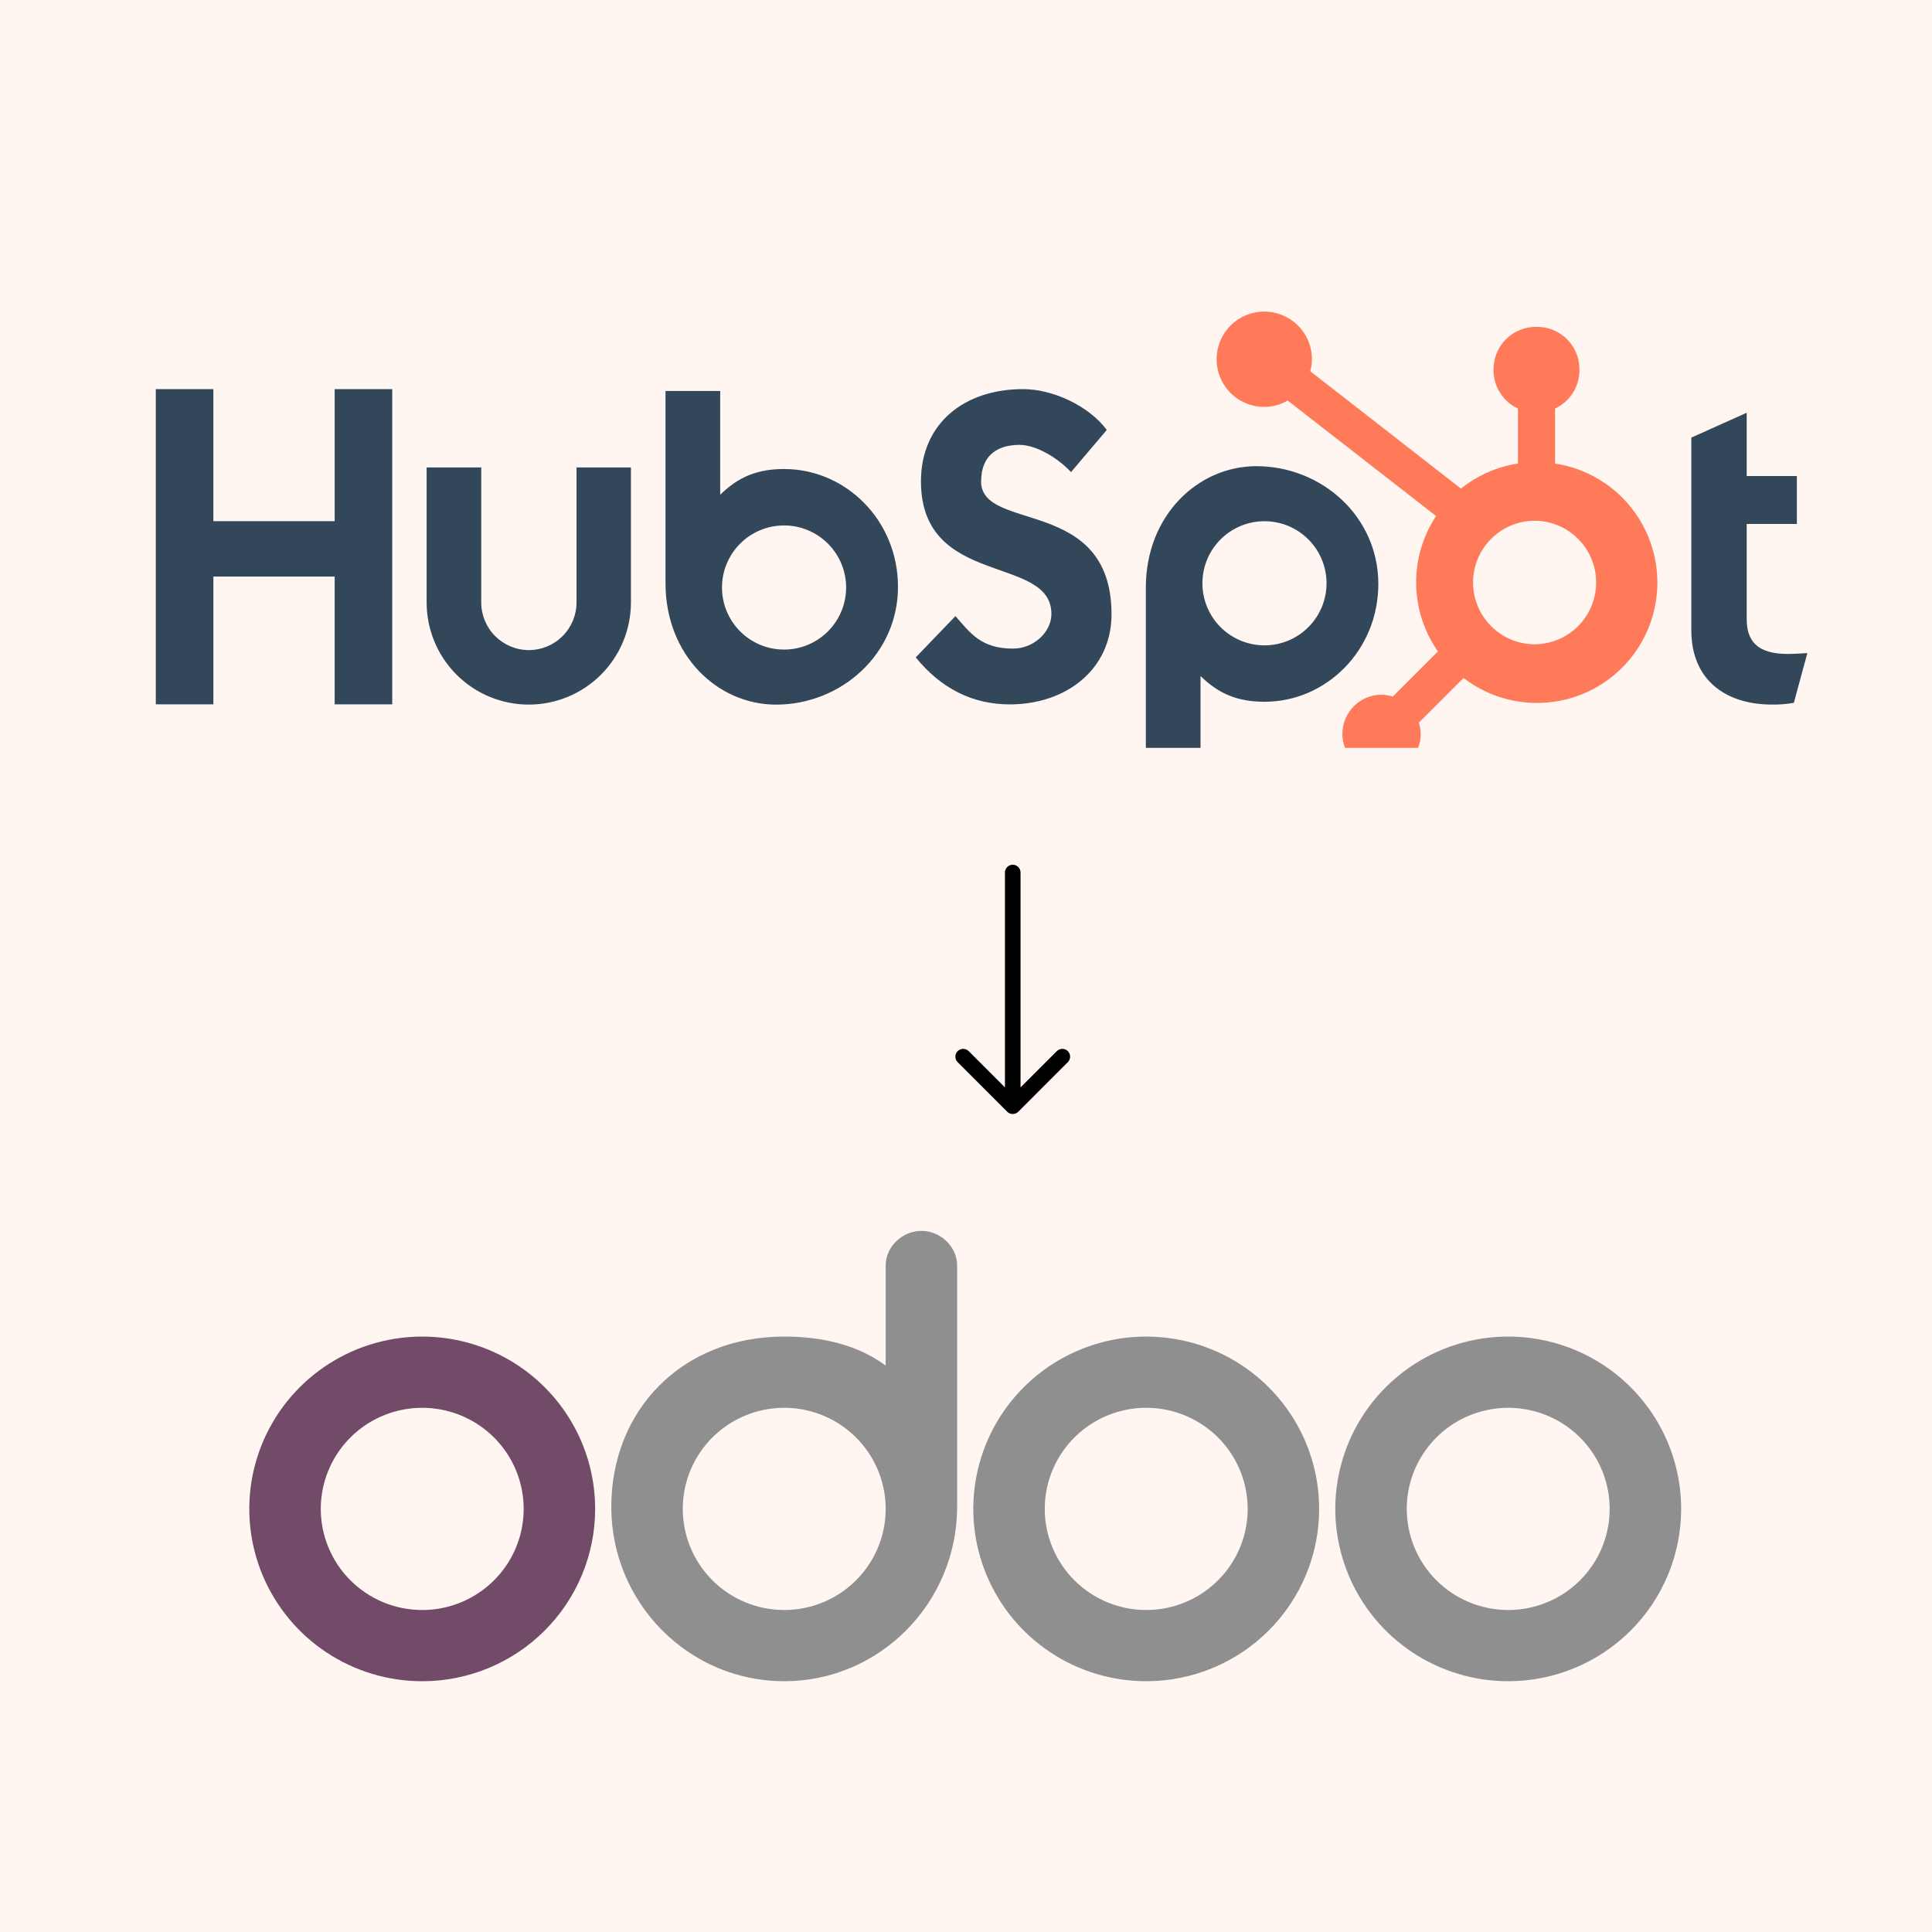 <svg width="124" height="124" viewBox="0 0 124 124" fill="none" xmlns="http://www.w3.org/2000/svg">
<rect width="124" height="124" fill="#FFF5F1"/>
<path d="M96.801 107.905C94.606 107.905 92.46 107.256 90.635 106.041C88.809 104.826 87.387 103.098 86.547 101.077C85.707 99.056 85.487 96.832 85.915 94.687C86.343 92.541 87.4 90.57 88.953 89.023C90.505 87.477 92.483 86.423 94.635 85.996C96.788 85.57 99.02 85.789 101.048 86.626C103.076 87.463 104.81 88.881 106.029 90.7C107.249 92.518 107.9 94.657 107.9 96.844C107.9 99.778 106.73 102.591 104.649 104.665C102.568 106.74 99.744 107.905 96.801 107.905ZM96.801 103.333C98.089 103.333 99.348 102.953 100.418 102.24C101.489 101.527 102.324 100.513 102.817 99.328C103.309 98.142 103.438 96.837 103.187 95.579C102.936 94.32 102.316 93.164 101.405 92.256C100.494 91.349 99.334 90.731 98.071 90.48C96.808 90.23 95.499 90.358 94.309 90.85C93.119 91.341 92.102 92.172 91.387 93.239C90.671 94.306 90.289 95.561 90.289 96.844C90.289 98.565 90.975 100.216 92.197 101.433C93.418 102.65 95.074 103.333 96.801 103.333ZM73.567 107.905C71.372 107.905 69.226 107.256 67.401 106.041C65.575 104.826 64.153 103.098 63.313 101.077C62.473 99.056 62.253 96.832 62.681 94.687C63.109 92.541 64.166 90.57 65.719 89.023C67.271 87.477 69.249 86.423 71.401 85.996C73.555 85.57 75.786 85.789 77.814 86.626C79.842 87.463 81.576 88.881 82.795 90.7C84.015 92.518 84.666 94.657 84.666 96.844C84.666 99.778 83.496 102.591 81.415 104.665C79.334 106.74 76.51 107.905 73.567 107.905ZM73.567 103.333C74.855 103.333 76.114 102.953 77.184 102.24C78.255 101.527 79.09 100.513 79.583 99.328C80.076 98.142 80.204 96.837 79.953 95.579C79.702 94.32 79.082 93.164 78.171 92.256C77.26 91.349 76.1 90.731 74.837 90.48C73.574 90.23 72.265 90.358 71.075 90.85C69.885 91.341 68.868 92.172 68.153 93.239C67.437 94.306 67.055 95.561 67.055 96.844C67.055 98.565 67.742 100.216 68.963 101.433C70.184 102.65 71.84 103.333 73.567 103.333ZM61.432 96.697C61.432 102.876 56.46 107.905 50.333 107.905C44.206 107.905 39.234 102.891 39.234 96.712C39.234 90.532 43.748 85.784 50.333 85.784C52.76 85.784 55.009 86.3 56.844 87.642V81.227C56.844 80.003 57.925 79 59.138 79C60.352 79 61.432 80.003 61.432 81.227V96.697ZM50.333 103.333C51.621 103.333 52.88 102.953 53.95 102.24C55.021 101.527 55.856 100.513 56.349 99.328C56.842 98.142 56.971 96.837 56.719 95.579C56.468 94.32 55.848 93.164 54.937 92.256C54.026 91.349 52.866 90.731 51.603 90.48C50.34 90.23 49.031 90.358 47.841 90.85C46.651 91.341 45.634 92.172 44.919 93.239C44.203 94.306 43.822 95.561 43.822 96.844C43.822 98.565 44.508 100.216 45.729 101.433C46.95 102.65 48.606 103.333 50.333 103.333Z" fill="#8F8F8F"/>
<path d="M27.099 107.905C24.904 107.905 22.758 107.257 20.933 106.041C19.108 104.826 17.685 103.099 16.845 101.078C16.005 99.056 15.785 96.832 16.213 94.687C16.642 92.541 17.699 90.571 19.251 89.024C20.803 87.477 22.781 86.424 24.934 85.997C27.087 85.57 29.318 85.789 31.346 86.626C33.374 87.463 35.108 88.881 36.328 90.7C37.547 92.519 38.198 94.657 38.198 96.845C38.198 99.778 37.029 102.592 34.947 104.666C32.866 106.74 30.043 107.905 27.099 107.905ZM27.099 103.334C28.387 103.334 29.646 102.953 30.717 102.24C31.787 101.527 32.622 100.514 33.115 99.328C33.608 98.142 33.737 96.838 33.485 95.579C33.234 94.32 32.614 93.164 31.703 92.257C30.793 91.349 29.632 90.731 28.369 90.481C27.106 90.23 25.797 90.359 24.607 90.85C23.417 91.341 22.401 92.173 21.685 93.24C20.97 94.307 20.588 95.561 20.588 96.845C20.588 98.566 21.274 100.216 22.495 101.433C23.716 102.65 25.372 103.334 27.099 103.334Z" fill="#714B67"/>
<path d="M65.5 56C65.5 55.724 65.276 55.5 65 55.5C64.724 55.5 64.5 55.724 64.5 56L65.5 56ZM64.646 71.354C64.842 71.549 65.158 71.549 65.354 71.354L68.535 68.172C68.731 67.976 68.731 67.66 68.535 67.465C68.34 67.269 68.024 67.269 67.828 67.465L65 70.293L62.172 67.465C61.976 67.269 61.66 67.269 61.465 67.465C61.269 67.66 61.269 67.976 61.465 68.172L64.646 71.354ZM65 56L64.5 56L64.5 71L65 71L65.5 71L65.5 56L65 56Z" fill="black"/>
<g clip-path="url(#clip0_295_156)">
<path d="M21.48 24.974V33.449H13.694V24.974H10V45.205H13.695V37.005H21.479V45.205H25.175V24.974H21.48ZM37.002 38.666C37.002 39.477 36.68 40.255 36.106 40.828C35.533 41.401 34.755 41.724 33.944 41.724C33.134 41.724 32.356 41.401 31.782 40.828C31.209 40.255 30.887 39.477 30.887 38.666V30H27.382V38.666C27.382 40.405 28.073 42.072 29.302 43.302C30.532 44.531 32.199 45.222 33.938 45.222C35.677 45.222 37.344 44.531 38.574 43.302C39.803 42.072 40.494 40.405 40.494 38.666V30H37.002V38.666ZM62.973 30.893C62.973 29.116 64.148 28.553 65.435 28.553C66.473 28.553 67.843 29.343 68.74 30.301L71.035 27.595C69.889 26.045 67.565 24.974 65.662 24.974C61.859 24.974 59.109 27.201 59.109 30.893C59.109 37.743 67.481 35.569 67.481 39.403C67.481 40.585 66.333 41.629 65.019 41.629C62.946 41.629 62.274 40.616 61.322 39.544L58.774 42.193C60.404 44.193 62.414 45.209 64.821 45.209C68.434 45.209 71.34 42.955 71.34 39.431C71.34 31.827 62.967 34.19 62.967 30.893M114.767 41.973C112.696 41.973 112.107 41.077 112.107 39.705V33.63H115.327V30.552H112.107V26.491L108.553 28.086V40.46C108.553 43.625 110.737 45.22 113.731 45.22C114.201 45.228 114.671 45.19 115.133 45.108L116 41.916C115.609 41.943 115.16 41.97 114.767 41.97M50.344 30.101C48.608 30.101 47.396 30.605 46.224 31.754V25.095H42.714V37.438C42.714 42.058 46.054 45.224 49.808 45.224C53.972 45.224 57.635 42.002 57.635 37.664C57.635 33.38 54.264 30.104 50.344 30.104M50.322 41.691C49.799 41.691 49.281 41.588 48.798 41.388C48.314 41.188 47.875 40.894 47.505 40.524C47.135 40.154 46.842 39.715 46.642 39.232C46.441 38.749 46.339 38.231 46.339 37.708C46.339 37.184 46.441 36.666 46.642 36.183C46.842 35.7 47.135 35.261 47.505 34.891C47.875 34.521 48.314 34.227 48.798 34.027C49.281 33.827 49.799 33.724 50.322 33.724C51.379 33.724 52.392 34.144 53.139 34.891C53.886 35.638 54.306 36.651 54.306 37.708C54.306 38.764 53.886 39.777 53.139 40.524C52.392 41.271 51.379 41.691 50.322 41.691ZM88.464 37.48C88.464 33.134 84.809 29.92 80.637 29.92C76.884 29.92 73.543 33.085 73.543 37.706V50.056H77.053V43.388C78.223 44.535 79.437 45.041 81.171 45.041C85.091 45.041 88.464 41.765 88.464 37.48ZM85.14 37.436C85.14 38.493 84.72 39.506 83.973 40.253C83.226 41 82.213 41.42 81.156 41.42C80.1 41.42 79.087 41 78.34 40.253C77.593 39.506 77.173 38.493 77.173 37.436C77.173 36.38 77.593 35.366 78.34 34.619C79.087 33.872 80.1 33.453 81.156 33.453C82.213 33.453 83.226 33.872 83.973 34.619C84.72 35.366 85.14 36.38 85.14 37.436Z" fill="#33475B"/>
<path d="M99.806 29.75V26.223C100.272 26.005 100.667 25.66 100.944 25.226C101.221 24.793 101.37 24.29 101.372 23.775V23.694C101.372 22.194 100.156 20.978 98.656 20.978H98.575C97.855 20.978 97.164 21.264 96.654 21.773C96.145 22.283 95.859 22.974 95.859 23.694V23.775C95.861 24.29 96.01 24.793 96.287 25.226C96.564 25.66 96.959 26.005 97.425 26.223V29.75C96.085 29.955 94.824 30.511 93.768 31.36L84.095 23.826C84.164 23.577 84.2 23.321 84.204 23.064C84.205 22.459 84.027 21.867 83.692 21.363C83.356 20.859 82.879 20.466 82.32 20.233C81.761 20 81.146 19.939 80.552 20.056C79.958 20.173 79.412 20.463 78.984 20.891C78.555 21.318 78.263 21.863 78.144 22.456C78.025 23.05 78.084 23.665 78.315 24.225C78.546 24.785 78.938 25.263 79.44 25.6C79.943 25.937 80.535 26.117 81.14 26.118C81.669 26.116 82.189 25.974 82.647 25.708L92.172 33.12C91.316 34.413 90.87 35.933 90.891 37.483C90.912 39.033 91.4 40.541 92.29 41.81L89.393 44.708C89.159 44.633 88.915 44.593 88.669 44.59C88.172 44.59 87.686 44.738 87.274 45.014C86.861 45.291 86.539 45.683 86.349 46.142C86.159 46.601 86.109 47.106 86.206 47.594C86.303 48.081 86.543 48.529 86.894 48.88C87.245 49.231 87.693 49.471 88.18 49.568C88.668 49.665 89.173 49.615 89.632 49.425C90.091 49.235 90.483 48.913 90.76 48.5C91.036 48.087 91.184 47.602 91.184 47.105C91.181 46.859 91.141 46.615 91.066 46.381L93.932 43.514C94.867 44.234 95.953 44.73 97.109 44.964C98.265 45.199 99.46 45.166 100.601 44.867C101.742 44.569 102.799 44.014 103.693 43.243C104.586 42.473 105.291 41.509 105.754 40.424C106.217 39.339 106.426 38.163 106.364 36.985C106.302 35.807 105.971 34.659 105.397 33.629C104.823 32.598 104.02 31.713 103.051 31.041C102.082 30.369 100.972 29.927 99.806 29.75ZM98.618 41.35C98.088 41.365 97.561 41.273 97.067 41.08C96.574 40.888 96.124 40.598 95.744 40.228C95.364 39.859 95.062 39.417 94.856 38.929C94.65 38.441 94.544 37.916 94.544 37.386C94.544 36.857 94.65 36.332 94.856 35.844C95.062 35.356 95.364 34.914 95.744 34.545C96.124 34.175 96.574 33.886 97.067 33.693C97.561 33.5 98.088 33.408 98.618 33.423C99.645 33.459 100.617 33.892 101.331 34.631C102.045 35.37 102.444 36.356 102.444 37.384C102.445 38.411 102.047 39.398 101.334 40.138C100.621 40.877 99.648 41.311 98.622 41.348" fill="#FF7A59"/>
</g>
<defs>
<clipPath id="clip0_295_156">
<rect width="106" height="31" fill="white" transform="translate(10 17)"/>
</clipPath>
</defs>
</svg>
